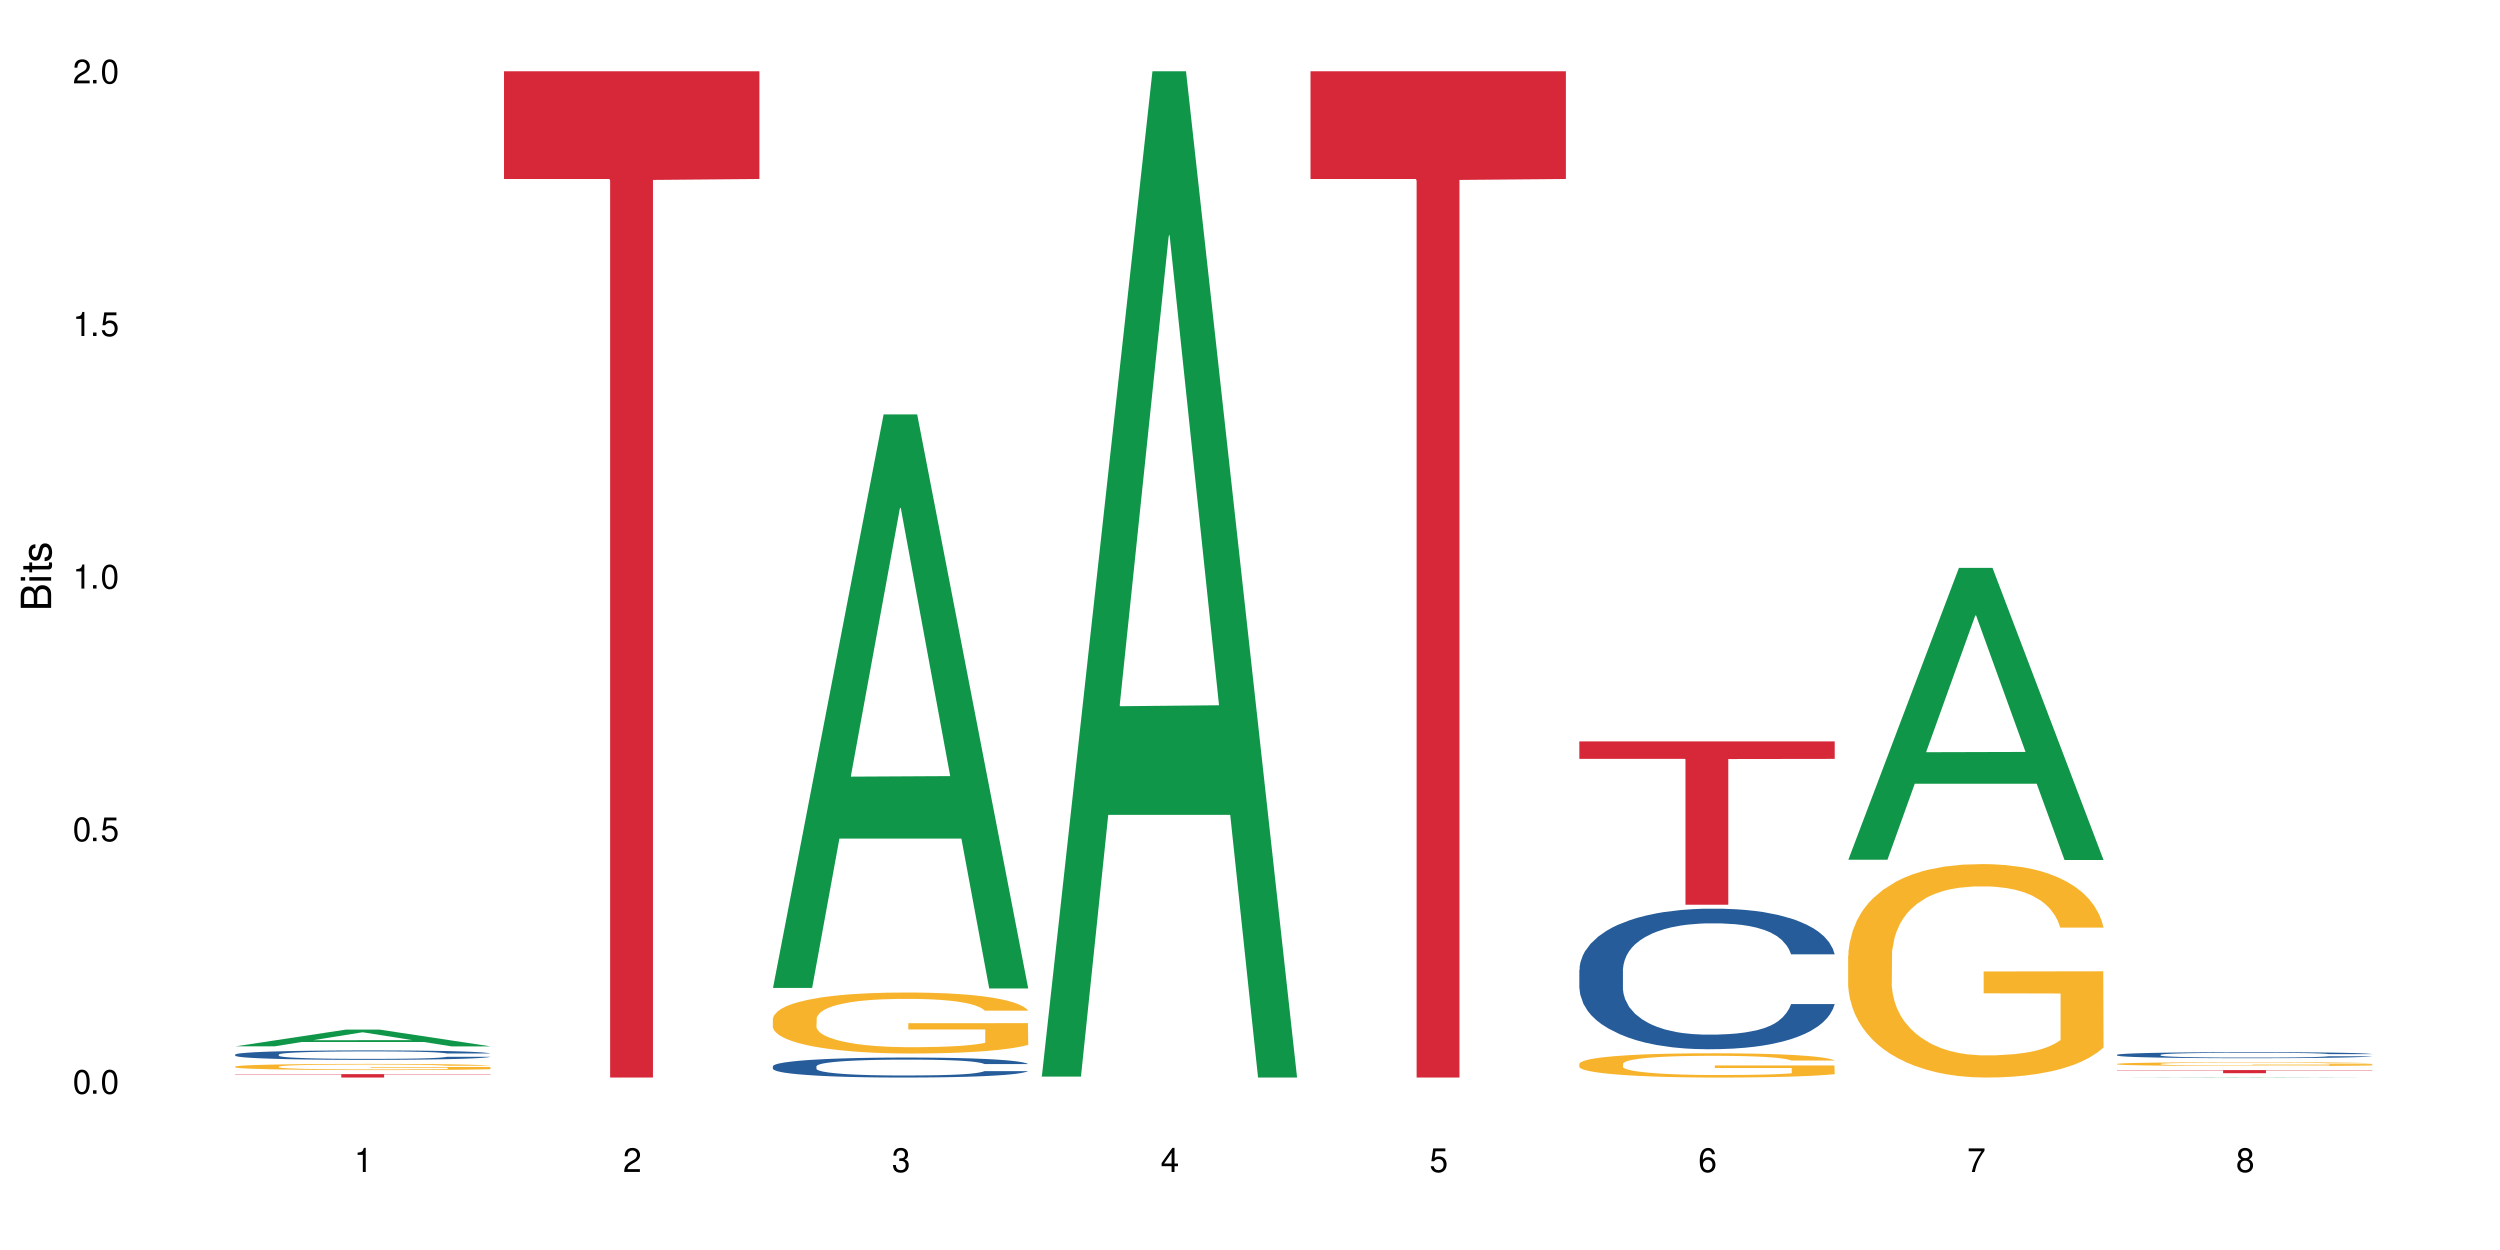 <?xml version="1.0" encoding="UTF-8"?>
<svg xmlns="http://www.w3.org/2000/svg" xmlns:xlink="http://www.w3.org/1999/xlink" width="720" height="360" viewBox="0 0 720 360">
<defs>
<g>
<g id="glyph-0-0">
</g>
<g id="glyph-0-1">
<path d="M 2.641 -6.938 C 2 -6.938 1.422 -6.656 1.078 -6.172 C 0.641 -5.562 0.406 -4.641 0.406 -3.359 C 0.406 -1.016 1.188 0.219 2.641 0.219 C 4.078 0.219 4.859 -1.016 4.859 -3.297 C 4.859 -4.641 4.656 -5.547 4.203 -6.172 C 3.844 -6.656 3.281 -6.938 2.641 -6.938 Z M 2.641 -6.188 C 3.547 -6.188 4 -5.25 4 -3.375 C 4 -1.406 3.562 -0.484 2.625 -0.484 C 1.734 -0.484 1.281 -1.438 1.281 -3.344 C 1.281 -5.25 1.734 -6.188 2.641 -6.188 Z M 2.641 -6.188 "/>
</g>
<g id="glyph-0-2">
<path d="M 1.828 -1 L 0.828 -1 L 0.828 0 L 1.828 0 Z M 1.828 -1 "/>
</g>
<g id="glyph-0-3">
<path d="M 4.562 -6.797 L 1.062 -6.797 L 0.547 -3.094 L 1.328 -3.094 C 1.719 -3.562 2.047 -3.734 2.578 -3.734 C 3.484 -3.734 4.062 -3.109 4.062 -2.094 C 4.062 -1.125 3.484 -0.531 2.578 -0.531 C 1.828 -0.531 1.375 -0.906 1.188 -1.672 L 0.328 -1.672 C 0.453 -1.109 0.547 -0.844 0.75 -0.594 C 1.125 -0.078 1.828 0.219 2.594 0.219 C 3.969 0.219 4.922 -0.781 4.922 -2.219 C 4.922 -3.562 4.031 -4.484 2.719 -4.484 C 2.25 -4.484 1.859 -4.359 1.469 -4.062 L 1.734 -5.969 L 4.562 -5.969 Z M 4.562 -6.797 "/>
</g>
<g id="glyph-0-4">
<path d="M 2.484 -4.938 L 2.484 0 L 3.328 0 L 3.328 -6.938 L 2.766 -6.938 C 2.469 -5.875 2.281 -5.734 0.984 -5.562 L 0.984 -4.938 Z M 2.484 -4.938 "/>
</g>
<g id="glyph-0-5">
<path d="M 4.859 -0.828 L 1.281 -0.828 C 1.359 -1.406 1.672 -1.781 2.5 -2.281 L 3.469 -2.828 C 4.406 -3.344 4.906 -4.062 4.906 -4.906 C 4.906 -5.484 4.672 -6.031 4.266 -6.406 C 3.859 -6.766 3.375 -6.938 2.719 -6.938 C 1.859 -6.938 1.219 -6.625 0.844 -6.031 C 0.609 -5.672 0.5 -5.234 0.484 -4.531 L 1.328 -4.531 C 1.359 -5.016 1.406 -5.281 1.531 -5.516 C 1.75 -5.938 2.188 -6.203 2.703 -6.203 C 3.469 -6.203 4.031 -5.641 4.031 -4.891 C 4.031 -4.344 3.719 -3.859 3.125 -3.516 L 2.234 -3 C 0.812 -2.172 0.406 -1.531 0.328 -0.016 L 4.859 -0.016 Z M 4.859 -0.828 "/>
</g>
<g id="glyph-0-6">
<path d="M 2.125 -3.188 L 2.578 -3.188 C 3.5 -3.188 3.984 -2.766 3.984 -1.922 C 3.984 -1.062 3.469 -0.531 2.594 -0.531 C 1.656 -0.531 1.203 -1 1.156 -2.016 L 0.312 -2.016 C 0.344 -1.453 0.438 -1.094 0.609 -0.781 C 0.953 -0.109 1.625 0.219 2.547 0.219 C 3.953 0.219 4.859 -0.625 4.859 -1.938 C 4.859 -2.828 4.516 -3.297 3.703 -3.594 C 4.344 -3.844 4.656 -4.328 4.656 -5.031 C 4.656 -6.219 3.875 -6.938 2.578 -6.938 C 1.203 -6.938 0.484 -6.172 0.453 -4.703 L 1.297 -4.703 C 1.312 -5.125 1.344 -5.359 1.453 -5.578 C 1.641 -5.969 2.062 -6.203 2.594 -6.203 C 3.344 -6.203 3.797 -5.75 3.797 -5 C 3.797 -4.516 3.609 -4.219 3.25 -4.047 C 3.016 -3.953 2.703 -3.922 2.125 -3.906 Z M 2.125 -3.188 "/>
</g>
<g id="glyph-0-7">
<path d="M 3.141 -1.672 L 3.141 0 L 3.984 0 L 3.984 -1.672 L 4.984 -1.672 L 4.984 -2.438 L 3.984 -2.438 L 3.984 -6.938 L 3.359 -6.938 L 0.266 -2.578 L 0.266 -1.672 Z M 3.141 -2.438 L 1 -2.438 L 3.141 -5.5 Z M 3.141 -2.438 "/>
</g>
<g id="glyph-0-8">
<path d="M 4.781 -5.125 C 4.609 -6.266 3.891 -6.938 2.844 -6.938 C 2.094 -6.938 1.422 -6.578 1.031 -5.953 C 0.594 -5.266 0.406 -4.422 0.406 -3.172 C 0.406 -2 0.578 -1.25 0.984 -0.641 C 1.359 -0.078 1.953 0.219 2.703 0.219 C 3.984 0.219 4.922 -0.75 4.922 -2.094 C 4.922 -3.375 4.062 -4.281 2.844 -4.281 C 2.172 -4.281 1.641 -4.031 1.281 -3.516 C 1.281 -5.234 1.828 -6.188 2.797 -6.188 C 3.391 -6.188 3.797 -5.797 3.938 -5.125 Z M 2.734 -3.531 C 3.547 -3.531 4.062 -2.953 4.062 -2.031 C 4.062 -1.156 3.484 -0.531 2.703 -0.531 C 1.922 -0.531 1.328 -1.188 1.328 -2.078 C 1.328 -2.938 1.906 -3.531 2.734 -3.531 Z M 2.734 -3.531 "/>
</g>
<g id="glyph-0-9">
<path d="M 4.984 -6.797 L 0.438 -6.797 L 0.438 -5.969 L 4.109 -5.969 C 2.5 -3.656 1.828 -2.234 1.328 0 L 2.219 0 C 2.594 -2.172 3.453 -4.047 4.984 -6.094 Z M 4.984 -6.797 "/>
</g>
<g id="glyph-0-10">
<path d="M 3.75 -3.656 C 4.469 -4.094 4.688 -4.438 4.688 -5.078 C 4.688 -6.172 3.844 -6.938 2.641 -6.938 C 1.438 -6.938 0.594 -6.172 0.594 -5.094 C 0.594 -4.438 0.812 -4.094 1.516 -3.656 C 0.734 -3.266 0.359 -2.703 0.359 -1.922 C 0.359 -0.656 1.281 0.219 2.641 0.219 C 3.984 0.219 4.922 -0.656 4.922 -1.922 C 4.922 -2.703 4.531 -3.266 3.75 -3.656 Z M 2.641 -6.188 C 3.359 -6.188 3.812 -5.75 3.812 -5.062 C 3.812 -4.406 3.344 -3.984 2.641 -3.984 C 1.922 -3.984 1.453 -4.406 1.453 -5.078 C 1.453 -5.75 1.922 -6.188 2.641 -6.188 Z M 2.641 -3.266 C 3.484 -3.266 4.062 -2.719 4.062 -1.906 C 4.062 -1.078 3.484 -0.531 2.625 -0.531 C 1.797 -0.531 1.219 -1.094 1.219 -1.906 C 1.219 -2.719 1.781 -3.266 2.641 -3.266 Z M 2.641 -3.266 "/>
</g>
<g id="glyph-1-0">
</g>
<g id="glyph-1-1">
<path d="M 0 -0.953 L 0 -4.891 C 0 -5.719 -0.234 -6.344 -0.734 -6.797 C -1.188 -7.234 -1.812 -7.469 -2.5 -7.469 C -3.547 -7.469 -4.188 -7 -4.625 -5.875 C -4.984 -6.688 -5.625 -7.094 -6.531 -7.094 C -7.172 -7.094 -7.734 -6.859 -8.141 -6.391 C -8.562 -5.922 -8.75 -5.344 -8.75 -4.5 L -8.75 -0.953 Z M -4.984 -2.062 L -7.766 -2.062 L -7.766 -4.219 C -7.766 -4.844 -7.688 -5.203 -7.453 -5.5 C -7.219 -5.812 -6.859 -5.969 -6.375 -5.969 C -5.891 -5.969 -5.531 -5.812 -5.297 -5.5 C -5.062 -5.203 -4.984 -4.844 -4.984 -4.219 Z M -0.984 -2.062 L -4 -2.062 L -4 -4.781 C -4 -5.766 -3.438 -6.359 -2.484 -6.359 C -1.547 -6.359 -0.984 -5.766 -0.984 -4.781 Z M -0.984 -2.062 "/>
</g>
<g id="glyph-1-2">
<path d="M -6.281 -1.797 L -6.281 -0.797 L 0 -0.797 L 0 -1.797 Z M -8.75 -1.797 L -8.75 -0.797 L -7.484 -0.797 L -7.484 -1.797 Z M -8.75 -1.797 "/>
</g>
<g id="glyph-1-3">
<path d="M -6.281 -3.047 L -6.281 -2.016 L -8.016 -2.016 L -8.016 -1.016 L -6.281 -1.016 L -6.281 -0.172 L -5.469 -0.172 L -5.469 -1.016 L -0.719 -1.016 C -0.078 -1.016 0.281 -1.453 0.281 -2.234 C 0.281 -2.5 0.25 -2.719 0.188 -3.047 L -0.641 -3.047 C -0.609 -2.906 -0.594 -2.766 -0.594 -2.562 C -0.594 -2.141 -0.719 -2.016 -1.156 -2.016 L -5.469 -2.016 L -5.469 -3.047 Z M -6.281 -3.047 "/>
</g>
<g id="glyph-1-4">
<path d="M -4.531 -5.25 C -5.766 -5.25 -6.469 -4.422 -6.469 -2.969 C -6.469 -1.516 -5.719 -0.562 -4.547 -0.562 C -3.562 -0.562 -3.094 -1.062 -2.734 -2.562 L -2.516 -3.484 C -2.344 -4.188 -2.094 -4.469 -1.641 -4.469 C -1.047 -4.469 -0.641 -3.875 -0.641 -3 C -0.641 -2.453 -0.797 -2 -1.062 -1.75 C -1.25 -1.594 -1.422 -1.531 -1.875 -1.469 L -1.875 -0.406 C -0.422 -0.453 0.281 -1.266 0.281 -2.922 C 0.281 -4.5 -0.5 -5.516 -1.719 -5.516 C -2.656 -5.516 -3.172 -4.984 -3.469 -3.734 L -3.703 -2.766 C -3.891 -1.953 -4.156 -1.609 -4.594 -1.609 C -5.188 -1.609 -5.547 -2.125 -5.547 -2.938 C -5.547 -3.75 -5.203 -4.172 -4.531 -4.203 Z M -4.531 -5.25 "/>
</g>
</g>
</defs>
<rect x="-72" y="-36" width="864" height="432" fill="rgb(100%, 100%, 100%)" fill-opacity="1"/>
<path fill-rule="nonzero" fill="rgb(6.275%, 58.824%, 28.235%)" fill-opacity="1" d="M 67.73 301.352 L 67.809 301.348 L 99.637 296.523 L 109.301 296.523 L 141.281 301.355 L 130.047 301.355 L 122.031 300.094 L 86.906 300.094 L 79.047 301.352 L 67.73 301.352 L 90.285 299.57 L 118.809 299.566 L 104.586 297.312 L 104.43 297.309 L 104.27 297.32 L 90.207 299.566 L 90.285 299.57 Z M 67.73 301.352 "/>
<path fill-rule="nonzero" fill="rgb(14.51%, 36.078%, 60%)" fill-opacity="1" d="M 67.73 303.703 L 67.82 303.699 L 67.82 303.641 L 68.09 303.547 L 68.719 303.426 L 69.344 303.344 L 70.961 303.199 L 73.203 303.055 L 75.535 302.945 L 77.238 302.883 L 78.766 302.832 L 82.262 302.742 L 84.504 302.695 L 86.926 302.652 L 89.887 302.609 L 92.039 302.586 L 96.883 302.543 L 100.469 302.527 L 103.25 302.52 L 109.262 302.52 L 112.848 302.531 L 115.449 302.543 L 118.32 302.562 L 120.742 302.586 L 124.957 302.641 L 128.727 302.707 L 130.43 302.75 L 133.121 302.824 L 135.184 302.898 L 136.617 302.965 L 138.234 303.055 L 139.668 303.168 L 140.746 303.297 L 141.281 303.402 L 128.727 303.402 L 128.098 303.301 L 127.379 303.227 L 126.035 303.125 L 124.688 303.051 L 122.805 302.98 L 121.102 302.934 L 118.77 302.887 L 116.707 302.855 L 114.555 302.832 L 112.488 302.816 L 108.543 302.805 L 103.969 302.805 L 102.266 302.809 L 98.766 302.828 L 96.883 302.844 L 94.191 302.879 L 92.309 302.914 L 90.066 302.961 L 88.539 303.004 L 86.656 303.07 L 85.312 303.125 L 83.785 303.207 L 82.891 303.27 L 82.082 303.34 L 81.363 303.422 L 80.828 303.508 L 80.469 303.602 L 80.289 303.691 L 80.289 304.074 L 80.469 304.164 L 80.918 304.27 L 82.082 304.422 L 83.785 304.555 L 85.762 304.656 L 87.645 304.73 L 88.719 304.766 L 90.156 304.805 L 92.398 304.855 L 95.629 304.906 L 97.512 304.926 L 100.383 304.945 L 103.34 304.957 L 107.289 304.957 L 110.785 304.945 L 113.117 304.934 L 115.539 304.914 L 118.859 304.871 L 120.922 304.832 L 122.715 304.785 L 124.062 304.738 L 124.957 304.695 L 126.305 304.621 L 127.379 304.535 L 128.188 304.449 L 128.727 304.363 L 141.281 304.363 L 140.746 304.465 L 139.938 304.559 L 139.129 304.633 L 137.875 304.719 L 136.441 304.797 L 134.375 304.883 L 132.672 304.941 L 130.43 305.004 L 128.367 305.051 L 126.125 305.094 L 122.805 305.141 L 120.652 305.168 L 118.32 305.188 L 115.539 305.211 L 112.043 305.227 L 108.273 305.238 L 104.777 305.238 L 101.008 305.234 L 98.227 305.223 L 94.551 305.203 L 89.977 305.156 L 86.656 305.109 L 84.055 305.062 L 81.812 305.012 L 79.301 304.945 L 76.074 304.836 L 74.098 304.75 L 72.754 304.684 L 71.23 304.586 L 70.152 304.5 L 68.898 304.359 L 68 304.184 L 67.73 304.047 Z M 67.73 303.703 "/>
<path fill-rule="nonzero" fill="rgb(96.863%, 70.196%, 16.863%)" fill-opacity="1" d="M 67.73 307.164 L 67.82 307.164 L 67.82 307.129 L 68.18 307.059 L 69.078 306.957 L 70.242 306.875 L 71.5 306.809 L 72.305 306.773 L 73.652 306.727 L 74.816 306.691 L 77.777 306.617 L 81.543 306.551 L 83.609 306.52 L 85.941 306.492 L 89.258 306.461 L 90.785 306.449 L 95.449 306.426 L 100.738 306.406 L 106.57 306.402 L 109.262 306.406 L 112.938 306.41 L 117.961 306.43 L 120.832 306.445 L 123.074 306.461 L 125.406 306.48 L 128.277 306.516 L 130.969 306.555 L 133.121 306.594 L 135.273 306.641 L 137.066 306.695 L 138.594 306.75 L 139.938 306.82 L 140.746 306.875 L 141.281 306.934 L 128.816 306.934 L 128.098 306.875 L 127.289 306.832 L 125.945 306.777 L 124.598 306.738 L 123.254 306.707 L 120.742 306.664 L 118.59 306.641 L 115.898 306.617 L 113.297 306.602 L 110.336 306.594 L 108.543 306.59 L 103.789 306.59 L 99.484 306.602 L 96.973 306.613 L 95.18 306.625 L 92.668 306.652 L 91.141 306.672 L 90.246 306.684 L 87.555 306.734 L 85.762 306.781 L 84.773 306.809 L 83.52 306.859 L 82.621 306.902 L 81.633 306.969 L 81.098 307.016 L 80.379 307.125 L 80.289 307.418 L 80.559 307.48 L 81.098 307.547 L 81.812 307.605 L 82.891 307.668 L 83.965 307.715 L 85.852 307.777 L 87.465 307.82 L 88.719 307.848 L 91.141 307.891 L 92.129 307.906 L 94.461 307.934 L 96.883 307.957 L 99.844 307.977 L 102.086 307.988 L 105.672 307.996 L 110.246 307.996 L 115.629 307.984 L 119.039 307.973 L 121.371 307.961 L 122.895 307.949 L 124.777 307.93 L 126.125 307.914 L 127.379 307.895 L 128.906 307.867 L 128.906 307.48 L 106.75 307.48 L 106.75 307.297 L 141.195 307.297 L 141.281 307.93 L 139.398 307.973 L 137.066 308.016 L 134.824 308.051 L 132.492 308.078 L 129.176 308.105 L 126.484 308.125 L 122.355 308.148 L 118.59 308.164 L 114.645 308.176 L 111.145 308.18 L 107.02 308.18 L 103.34 308.176 L 99.395 308.168 L 96.254 308.156 L 93.383 308.137 L 90.516 308.117 L 86.926 308.082 L 84.594 308.055 L 82.172 308.02 L 79.75 307.98 L 77.598 307.938 L 76.164 307.902 L 74.727 307.863 L 73.203 307.816 L 71.766 307.762 L 70.691 307.711 L 69.703 307.652 L 68.988 307.598 L 68.27 307.527 L 67.91 307.469 L 67.73 307.418 Z M 67.73 307.164 "/>
<path fill-rule="nonzero" fill="rgb(83.922%, 15.686%, 22.353%)" fill-opacity="1" d="M 67.73 309.344 L 141.281 309.344 L 141.281 309.449 L 110.629 309.449 L 110.629 310.332 L 98.297 310.332 L 98.297 309.453 L 98.117 309.449 L 67.73 309.449 Z M 67.73 309.344 "/>
<path fill-rule="nonzero" fill="rgb(83.922%, 15.686%, 22.353%)" fill-opacity="1" d="M 145.156 20.527 L 218.707 20.527 L 218.707 51.547 L 188.051 51.82 L 188.051 310.332 L 175.719 310.332 L 175.719 52.094 L 175.539 51.547 L 145.156 51.547 Z M 145.156 20.527 "/>
<path fill-rule="nonzero" fill="rgb(6.275%, 58.824%, 28.235%)" fill-opacity="1" d="M 222.578 284.523 L 222.656 284.367 L 254.48 119.352 L 264.148 119.352 L 296.129 284.68 L 284.895 284.68 L 276.879 241.523 L 241.75 241.523 L 233.895 284.523 L 222.578 284.523 L 245.129 223.672 L 273.656 223.516 L 259.434 146.363 L 259.273 146.207 L 259.117 146.672 L 245.051 223.516 L 245.129 223.672 Z M 222.578 284.523 "/>
<path fill-rule="nonzero" fill="rgb(14.51%, 36.078%, 60%)" fill-opacity="1" d="M 222.578 307.082 L 222.668 307.074 L 222.668 306.949 L 222.938 306.75 L 223.562 306.496 L 224.191 306.324 L 225.809 306.012 L 228.051 305.715 L 230.383 305.48 L 232.086 305.344 L 233.609 305.238 L 237.109 305.047 L 239.352 304.945 L 241.773 304.855 L 244.734 304.766 L 246.887 304.715 L 251.73 304.629 L 255.316 304.594 L 258.098 304.578 L 264.109 304.578 L 267.695 304.598 L 270.297 304.625 L 273.168 304.668 L 275.59 304.715 L 279.805 304.828 L 283.57 304.977 L 285.277 305.062 L 287.969 305.223 L 290.031 305.383 L 291.465 305.52 L 293.082 305.715 L 294.516 305.949 L 295.59 306.219 L 296.129 306.445 L 283.57 306.445 L 282.945 306.234 L 282.227 306.07 L 280.883 305.855 L 279.535 305.703 L 277.652 305.551 L 275.949 305.449 L 273.617 305.352 L 271.551 305.289 L 269.398 305.238 L 267.336 305.207 L 263.391 305.176 L 258.816 305.176 L 257.109 305.188 L 253.613 305.23 L 251.73 305.266 L 249.039 305.34 L 247.156 305.41 L 244.914 305.512 L 243.387 305.602 L 241.504 305.738 L 240.16 305.859 L 238.633 306.035 L 237.738 306.164 L 236.93 306.312 L 236.211 306.488 L 235.672 306.672 L 235.316 306.867 L 235.137 307.055 L 235.137 307.871 L 235.316 308.059 L 235.762 308.281 L 236.93 308.602 L 238.633 308.879 L 240.605 309.102 L 242.492 309.258 L 243.566 309.332 L 245.004 309.418 L 247.246 309.523 L 250.473 309.629 L 252.355 309.668 L 255.227 309.711 L 258.188 309.734 L 262.133 309.734 L 265.633 309.711 L 267.965 309.684 L 270.387 309.645 L 273.707 309.555 L 275.77 309.469 L 277.562 309.371 L 278.906 309.27 L 279.805 309.188 L 281.148 309.023 L 282.227 308.844 L 283.035 308.66 L 283.57 308.48 L 296.129 308.48 L 295.59 308.691 L 294.785 308.895 L 293.977 309.051 L 292.723 309.234 L 291.285 309.395 L 289.223 309.582 L 287.52 309.699 L 285.277 309.832 L 283.215 309.934 L 280.973 310.023 L 277.652 310.129 L 275.5 310.18 L 273.168 310.227 L 270.387 310.27 L 266.887 310.305 L 263.121 310.328 L 259.621 310.332 L 255.855 310.32 L 253.074 310.301 L 249.398 310.254 L 244.824 310.16 L 241.504 310.059 L 238.902 309.957 L 236.66 309.855 L 234.148 309.711 L 230.918 309.48 L 228.945 309.301 L 227.602 309.152 L 226.074 308.949 L 225 308.766 L 223.742 308.469 L 222.848 308.098 L 222.578 307.809 Z M 222.578 307.082 "/>
<path fill-rule="nonzero" fill="rgb(96.863%, 70.196%, 16.863%)" fill-opacity="1" d="M 222.578 293.367 L 222.668 293.352 L 222.668 293.031 L 223.027 292.309 L 223.922 291.316 L 225.09 290.496 L 226.344 289.855 L 227.152 289.516 L 228.496 289.035 L 229.664 288.684 L 232.625 287.961 L 236.391 287.285 L 238.453 287 L 240.785 286.727 L 244.105 286.422 L 245.629 286.309 L 250.293 286.051 L 255.586 285.891 L 261.418 285.844 L 264.109 285.859 L 267.785 285.922 L 272.809 286.098 L 275.68 286.262 L 277.922 286.422 L 280.254 286.629 L 283.125 286.949 L 285.816 287.336 L 287.969 287.719 L 290.121 288.203 L 291.914 288.715 L 293.438 289.277 L 294.785 289.949 L 295.59 290.512 L 296.129 291.074 L 283.66 291.074 L 282.945 290.512 L 282.137 290.078 L 280.793 289.551 L 279.445 289.164 L 278.102 288.859 L 275.59 288.441 L 273.438 288.188 L 270.746 287.961 L 268.145 287.816 L 265.184 287.719 L 263.391 287.688 L 258.637 287.688 L 254.332 287.801 L 251.82 287.93 L 250.023 288.059 L 247.512 288.297 L 245.988 288.492 L 245.094 288.617 L 242.402 289.117 L 240.605 289.566 L 239.621 289.871 L 238.363 290.352 L 237.469 290.785 L 236.48 291.426 L 235.941 291.91 L 235.227 293 L 235.137 295.887 L 235.406 296.496 L 235.941 297.156 L 236.66 297.734 L 237.738 298.344 L 238.812 298.809 L 240.695 299.434 L 242.312 299.852 L 243.566 300.125 L 245.988 300.559 L 246.977 300.703 L 249.309 300.992 L 251.73 301.215 L 254.691 301.406 L 256.934 301.504 L 260.52 301.586 L 265.094 301.586 L 270.477 301.488 L 273.887 301.359 L 276.219 301.23 L 277.742 301.117 L 279.625 300.941 L 280.973 300.781 L 282.227 300.605 L 283.75 300.332 L 283.75 296.496 L 261.598 296.48 L 261.598 294.684 L 296.039 294.668 L 296.129 300.941 L 294.246 301.375 L 291.914 301.793 L 289.672 302.113 L 287.34 302.387 L 284.02 302.691 L 281.328 302.883 L 277.203 303.109 L 273.438 303.254 L 269.488 303.348 L 265.992 303.398 L 261.867 303.414 L 258.188 303.383 L 254.242 303.285 L 251.102 303.156 L 248.23 302.996 L 245.359 302.789 L 241.773 302.449 L 239.441 302.18 L 237.02 301.84 L 234.598 301.441 L 232.445 301.008 L 231.008 300.668 L 229.574 300.285 L 228.051 299.805 L 226.613 299.258 L 225.539 298.762 L 224.551 298.199 L 223.832 297.668 L 223.117 296.945 L 222.758 296.367 L 222.578 295.871 Z M 222.578 293.367 "/>
<path fill-rule="nonzero" fill="rgb(6.275%, 58.824%, 28.235%)" fill-opacity="1" d="M 300 310.059 L 300.078 309.789 L 331.906 20.527 L 341.57 20.527 L 373.555 310.332 L 362.316 310.332 L 354.301 234.684 L 319.176 234.684 L 311.316 310.059 L 300 310.059 L 322.555 203.391 L 351.078 203.117 L 336.855 67.875 L 336.699 67.602 L 336.543 68.418 L 322.477 203.117 L 322.555 203.391 Z M 300 310.059 "/>
<path fill-rule="nonzero" fill="rgb(83.922%, 15.686%, 22.353%)" fill-opacity="1" d="M 377.426 20.527 L 450.977 20.527 L 450.977 51.547 L 420.324 51.82 L 420.324 310.332 L 407.988 310.332 L 407.988 52.094 L 407.809 51.547 L 377.426 51.547 Z M 377.426 20.527 "/>
<path fill-rule="nonzero" fill="rgb(14.51%, 36.078%, 60%)" fill-opacity="1" d="M 454.848 279.328 L 454.938 279.289 L 454.938 278.402 L 455.207 276.996 L 455.836 275.223 L 456.461 274 L 458.078 271.82 L 460.32 269.711 L 462.652 268.086 L 464.355 267.125 L 465.879 266.383 L 469.379 265.016 L 471.621 264.312 L 474.043 263.684 L 477.004 263.055 L 479.156 262.684 L 484 262.094 L 487.586 261.836 L 490.367 261.723 L 496.379 261.723 L 499.965 261.871 L 502.566 262.059 L 505.438 262.352 L 507.859 262.684 L 512.074 263.5 L 515.844 264.535 L 517.547 265.125 L 520.238 266.273 L 522.301 267.383 L 523.734 268.344 L 525.352 269.711 L 526.785 271.375 L 527.863 273.262 L 528.398 274.852 L 515.844 274.852 L 515.215 273.375 L 514.496 272.227 L 513.152 270.711 L 511.805 269.637 L 509.922 268.566 L 508.219 267.863 L 505.887 267.16 L 503.824 266.715 L 501.672 266.383 L 499.605 266.16 L 495.66 265.941 L 491.086 265.941 L 489.383 266.016 L 485.883 266.309 L 484 266.57 L 481.309 267.086 L 479.426 267.566 L 477.184 268.309 L 475.656 268.934 L 473.773 269.898 L 472.43 270.746 L 470.902 271.969 L 470.008 272.891 L 469.199 273.93 L 468.48 275.148 L 467.945 276.441 L 467.586 277.812 L 467.406 279.141 L 467.406 284.875 L 467.586 286.207 L 468.035 287.758 L 469.199 290.016 L 470.902 291.977 L 472.879 293.527 L 474.762 294.637 L 475.836 295.156 L 477.273 295.746 L 479.516 296.488 L 482.742 297.227 L 484.629 297.523 L 487.496 297.816 L 490.457 297.965 L 494.406 297.965 L 497.902 297.816 L 500.234 297.633 L 502.656 297.336 L 505.977 296.707 L 508.039 296.117 L 509.832 295.414 L 511.18 294.711 L 512.074 294.121 L 513.422 292.973 L 514.496 291.715 L 515.305 290.422 L 515.844 289.164 L 528.398 289.164 L 527.863 290.645 L 527.055 292.086 L 526.246 293.16 L 524.992 294.453 L 523.555 295.598 L 521.492 296.895 L 519.789 297.746 L 517.547 298.668 L 515.484 299.371 L 513.242 300 L 509.922 300.738 L 507.77 301.109 L 505.438 301.441 L 502.656 301.738 L 499.16 301.996 L 495.391 302.145 L 491.895 302.184 L 488.125 302.109 L 485.344 301.961 L 481.668 301.629 L 477.094 300.961 L 473.773 300.258 L 471.172 299.555 L 468.93 298.816 L 466.418 297.816 L 463.191 296.191 L 461.215 294.934 L 459.871 293.898 L 458.348 292.457 L 457.27 291.16 L 456.016 289.09 L 455.117 286.465 L 454.848 284.43 Z M 454.848 279.328 "/>
<path fill-rule="nonzero" fill="rgb(96.863%, 70.196%, 16.863%)" fill-opacity="1" d="M 454.848 306.34 L 454.938 306.332 L 454.938 306.203 L 455.297 305.918 L 456.191 305.523 L 457.359 305.195 L 458.613 304.941 L 459.422 304.809 L 460.77 304.617 L 461.934 304.477 L 464.895 304.188 L 468.66 303.922 L 470.723 303.805 L 473.055 303.695 L 476.375 303.574 L 477.898 303.531 L 482.562 303.43 L 487.855 303.363 L 493.688 303.348 L 496.379 303.352 L 500.055 303.379 L 505.078 303.449 L 507.949 303.512 L 510.191 303.574 L 512.523 303.66 L 515.395 303.785 L 518.086 303.938 L 520.238 304.094 L 522.391 304.285 L 524.184 304.488 L 525.711 304.711 L 527.055 304.98 L 527.863 305.203 L 528.398 305.426 L 515.934 305.426 L 515.215 305.203 L 514.406 305.031 L 513.062 304.82 L 511.715 304.668 L 510.371 304.547 L 507.859 304.379 L 505.707 304.277 L 503.016 304.188 L 500.414 304.129 L 497.453 304.094 L 495.66 304.078 L 490.906 304.078 L 486.602 304.125 L 484.09 304.176 L 482.297 304.227 L 479.785 304.32 L 478.258 304.398 L 477.363 304.449 L 474.672 304.648 L 472.879 304.824 L 471.891 304.949 L 470.633 305.141 L 469.738 305.312 L 468.75 305.566 L 468.211 305.758 L 467.496 306.191 L 467.406 307.34 L 467.676 307.582 L 468.211 307.844 L 468.93 308.074 L 470.008 308.316 L 471.082 308.5 L 472.965 308.75 L 474.582 308.914 L 475.836 309.023 L 478.258 309.195 L 479.246 309.254 L 481.578 309.367 L 484 309.457 L 486.961 309.535 L 489.203 309.574 L 492.789 309.605 L 497.363 309.605 L 502.746 309.566 L 506.156 309.516 L 508.488 309.465 L 510.012 309.422 L 511.895 309.352 L 513.242 309.285 L 514.496 309.215 L 516.023 309.105 L 516.023 307.582 L 493.867 307.574 L 493.867 306.863 L 528.309 306.855 L 528.398 309.352 L 526.516 309.523 L 524.184 309.688 L 521.941 309.816 L 519.609 309.926 L 516.289 310.047 L 513.602 310.121 L 509.473 310.211 L 505.707 310.27 L 501.758 310.309 L 498.262 310.324 L 494.137 310.332 L 490.457 310.32 L 486.512 310.281 L 483.371 310.23 L 480.5 310.168 L 477.633 310.082 L 474.043 309.949 L 471.711 309.84 L 469.289 309.707 L 466.867 309.547 L 464.715 309.375 L 463.281 309.242 L 461.844 309.09 L 460.32 308.898 L 458.883 308.68 L 457.809 308.48 L 456.82 308.258 L 456.102 308.047 L 455.387 307.762 L 455.027 307.531 L 454.848 307.332 Z M 454.848 306.34 "/>
<path fill-rule="nonzero" fill="rgb(83.922%, 15.686%, 22.353%)" fill-opacity="1" d="M 454.848 213.523 L 528.398 213.523 L 528.398 218.559 L 497.746 218.605 L 497.746 260.559 L 485.414 260.559 L 485.414 218.648 L 485.234 218.559 L 454.848 218.559 Z M 454.848 213.523 "/>
<path fill-rule="nonzero" fill="rgb(6.275%, 58.824%, 28.235%)" fill-opacity="1" d="M 532.27 247.609 L 532.352 247.527 L 564.176 163.539 L 573.84 163.539 L 605.824 247.688 L 594.586 247.688 L 586.57 225.723 L 551.445 225.723 L 543.586 247.609 L 532.27 247.609 L 554.824 216.637 L 583.348 216.555 L 569.125 177.285 L 568.969 177.207 L 568.812 177.445 L 554.746 216.555 L 554.824 216.637 Z M 532.27 247.609 "/>
<path fill-rule="nonzero" fill="rgb(96.863%, 70.196%, 16.863%)" fill-opacity="1" d="M 532.27 275.184 L 532.359 275.129 L 532.359 274.004 L 532.719 271.477 L 533.617 267.996 L 534.781 265.133 L 536.039 262.887 L 536.844 261.707 L 538.191 260.023 L 539.355 258.789 L 542.316 256.262 L 546.086 253.902 L 548.148 252.895 L 550.48 251.938 L 553.797 250.871 L 555.324 250.48 L 559.988 249.582 L 565.281 249.02 L 571.109 248.852 L 573.801 248.906 L 577.48 249.133 L 582.5 249.75 L 585.371 250.312 L 587.613 250.871 L 589.945 251.602 L 592.816 252.727 L 595.508 254.074 L 597.66 255.422 L 599.812 257.105 L 601.609 258.902 L 603.133 260.867 L 604.477 263.223 L 605.285 265.191 L 605.824 267.156 L 593.355 267.156 L 592.637 265.191 L 591.832 263.672 L 590.484 261.82 L 589.141 260.473 L 587.793 259.406 L 585.281 257.945 L 583.129 257.047 L 580.438 256.262 L 577.836 255.758 L 574.879 255.422 L 573.082 255.309 L 568.328 255.309 L 564.023 255.699 L 561.512 256.148 L 559.719 256.598 L 557.207 257.441 L 555.684 258.113 L 554.785 258.562 L 552.094 260.305 L 550.301 261.879 L 549.312 262.945 L 548.059 264.629 L 547.16 266.145 L 546.176 268.391 L 545.637 270.074 L 544.918 273.895 L 544.828 284 L 545.098 286.133 L 545.637 288.434 L 546.355 290.457 L 547.43 292.59 L 548.508 294.219 L 550.391 296.406 L 552.004 297.867 L 553.262 298.82 L 555.684 300.34 L 556.668 300.844 L 559 301.855 L 561.422 302.641 L 564.383 303.312 L 566.625 303.652 L 570.215 303.93 L 574.789 303.93 L 580.168 303.594 L 583.578 303.145 L 585.91 302.695 L 587.434 302.305 L 589.32 301.688 L 590.664 301.125 L 591.922 300.508 L 593.445 299.551 L 593.445 286.133 L 571.289 286.078 L 571.289 279.789 L 605.734 279.73 L 605.824 301.688 L 603.941 303.203 L 601.609 304.66 L 599.363 305.785 L 597.031 306.738 L 593.715 307.805 L 591.023 308.48 L 586.898 309.266 L 583.129 309.77 L 579.184 310.109 L 575.684 310.277 L 571.559 310.332 L 567.883 310.219 L 563.934 309.883 L 560.797 309.434 L 557.926 308.871 L 555.055 308.145 L 551.465 306.965 L 549.133 306.008 L 546.711 304.828 L 544.289 303.426 L 542.137 301.91 L 540.703 300.73 L 539.266 299.383 L 537.742 297.699 L 536.309 295.789 L 535.23 294.051 L 534.246 292.086 L 533.527 290.23 L 532.809 287.703 L 532.449 285.684 L 532.27 283.941 Z M 532.27 275.184 "/>
<path fill-rule="nonzero" fill="rgb(6.275%, 58.824%, 28.235%)" fill-opacity="1" d="M 609.695 310.332 L 609.773 310.332 L 641.598 310.242 L 651.266 310.242 L 683.246 310.332 L 672.008 310.332 L 663.996 310.309 L 628.867 310.309 L 621.012 310.332 L 609.695 310.332 L 632.246 310.297 L 660.773 310.297 L 646.551 310.258 L 646.234 310.258 L 632.168 310.297 L 632.246 310.297 Z M 609.695 310.332 "/>
<path fill-rule="nonzero" fill="rgb(14.51%, 36.078%, 60%)" fill-opacity="1" d="M 609.695 303.777 L 609.785 303.773 L 609.785 303.734 L 610.055 303.676 L 610.68 303.598 L 611.309 303.547 L 612.922 303.453 L 615.164 303.363 L 617.5 303.293 L 619.203 303.25 L 620.727 303.219 L 624.227 303.16 L 626.469 303.129 L 628.891 303.102 L 631.852 303.074 L 634.004 303.059 L 638.848 303.031 L 642.434 303.023 L 645.215 303.016 L 651.223 303.016 L 654.812 303.023 L 657.414 303.031 L 660.285 303.043 L 662.707 303.059 L 666.922 303.094 L 670.688 303.137 L 672.395 303.164 L 675.086 303.215 L 677.148 303.262 L 678.582 303.301 L 680.195 303.363 L 681.633 303.434 L 682.707 303.516 L 683.246 303.582 L 670.688 303.582 L 670.062 303.52 L 669.344 303.469 L 667.996 303.406 L 666.652 303.359 L 664.77 303.312 L 663.066 303.281 L 660.734 303.25 L 658.668 303.23 L 656.516 303.219 L 654.453 303.207 L 650.508 303.199 L 645.934 303.199 L 644.227 303.203 L 640.73 303.215 L 638.848 303.227 L 636.156 303.25 L 634.273 303.27 L 632.027 303.301 L 630.504 303.328 L 628.621 303.371 L 627.273 303.406 L 625.75 303.457 L 624.852 303.5 L 624.047 303.543 L 623.328 303.598 L 622.789 303.652 L 622.43 303.711 L 622.254 303.77 L 622.254 304.016 L 622.43 304.074 L 622.879 304.141 L 624.047 304.238 L 625.75 304.32 L 627.723 304.387 L 629.605 304.438 L 630.684 304.457 L 632.117 304.484 L 634.363 304.516 L 637.59 304.547 L 639.473 304.562 L 642.344 304.574 L 645.305 304.578 L 649.25 304.578 L 652.75 304.574 L 655.082 304.566 L 657.504 304.555 L 660.82 304.527 L 662.887 304.5 L 664.68 304.469 L 666.023 304.441 L 666.922 304.414 L 668.266 304.363 L 669.344 304.309 L 670.152 304.254 L 670.688 304.199 L 683.246 304.199 L 682.707 304.266 L 681.902 304.328 L 681.094 304.371 L 679.84 304.43 L 678.402 304.477 L 676.34 304.535 L 674.637 304.57 L 672.395 304.609 L 670.332 304.641 L 668.086 304.668 L 664.77 304.699 L 662.617 304.715 L 660.285 304.73 L 657.504 304.742 L 654.004 304.754 L 650.238 304.762 L 646.738 304.762 L 642.973 304.758 L 640.191 304.754 L 636.516 304.738 L 631.941 304.711 L 628.621 304.68 L 626.02 304.648 L 623.777 304.617 L 621.266 304.574 L 618.035 304.504 L 616.062 304.449 L 614.719 304.406 L 613.191 304.344 L 612.117 304.285 L 610.859 304.195 L 609.965 304.082 L 609.695 303.996 Z M 609.695 303.777 "/>
<path fill-rule="nonzero" fill="rgb(96.863%, 70.196%, 16.863%)" fill-opacity="1" d="M 609.695 306.391 L 609.785 306.391 L 609.785 306.367 L 610.145 306.324 L 611.039 306.262 L 612.207 306.211 L 613.461 306.172 L 614.27 306.152 L 615.613 306.121 L 616.781 306.102 L 619.742 306.055 L 623.508 306.016 L 625.57 305.996 L 627.902 305.98 L 631.223 305.961 L 632.746 305.953 L 637.41 305.938 L 642.703 305.93 L 648.535 305.926 L 651.223 305.926 L 654.902 305.93 L 659.926 305.941 L 662.797 305.953 L 665.039 305.961 L 667.371 305.973 L 670.242 305.992 L 672.93 306.02 L 675.086 306.043 L 677.238 306.07 L 679.031 306.102 L 680.555 306.137 L 681.902 306.18 L 682.707 306.215 L 683.246 306.25 L 670.777 306.25 L 670.062 306.215 L 669.254 306.188 L 667.91 306.152 L 666.562 306.129 L 665.219 306.113 L 662.707 306.086 L 660.555 306.07 L 657.863 306.055 L 655.262 306.047 L 652.301 306.043 L 650.508 306.039 L 645.754 306.039 L 641.449 306.047 L 638.938 306.055 L 637.141 306.062 L 634.629 306.078 L 633.105 306.09 L 632.207 306.098 L 629.52 306.129 L 627.723 306.156 L 626.738 306.176 L 625.48 306.203 L 624.586 306.23 L 623.598 306.27 L 623.059 306.301 L 622.344 306.367 L 622.254 306.547 L 622.52 306.582 L 623.059 306.625 L 623.777 306.66 L 624.852 306.695 L 625.93 306.727 L 627.812 306.766 L 629.43 306.789 L 630.684 306.809 L 633.105 306.832 L 634.094 306.844 L 636.426 306.859 L 638.848 306.875 L 641.805 306.887 L 644.047 306.891 L 647.637 306.898 L 652.211 306.898 L 657.594 306.891 L 661 306.883 L 663.332 306.875 L 664.859 306.867 L 666.742 306.855 L 668.086 306.848 L 669.344 306.836 L 670.867 306.82 L 670.867 306.582 L 648.715 306.582 L 648.715 306.473 L 683.156 306.469 L 683.246 306.855 L 681.363 306.883 L 679.031 306.91 L 676.789 306.93 L 674.457 306.945 L 671.137 306.965 L 668.445 306.977 L 664.32 306.992 L 660.555 307 L 656.605 307.004 L 653.109 307.008 L 645.305 307.008 L 641.359 307 L 638.219 306.992 L 635.348 306.984 L 632.477 306.973 L 628.891 306.949 L 626.559 306.934 L 624.137 306.914 L 621.715 306.887 L 619.562 306.859 L 618.125 306.84 L 616.691 306.816 L 615.164 306.785 L 613.73 306.754 L 612.656 306.723 L 611.668 306.688 L 610.949 306.656 L 610.234 306.609 L 609.875 306.574 L 609.695 306.543 Z M 609.695 306.391 "/>
<path fill-rule="nonzero" fill="rgb(83.922%, 15.686%, 22.353%)" fill-opacity="1" d="M 609.695 308.172 L 683.246 308.172 L 683.246 308.27 L 652.594 308.27 L 652.594 309.078 L 640.258 309.078 L 640.258 308.273 L 640.082 308.27 L 609.695 308.27 Z M 609.695 308.172 "/>
<g fill="rgb(0%, 0%, 0%)" fill-opacity="1">
<use xlink:href="#glyph-0-1" x="20.965" y="314.993"/>
<use xlink:href="#glyph-0-2" x="25.965" y="314.993"/>
<use xlink:href="#glyph-0-1" x="28.965" y="314.993"/>
</g>
<g fill="rgb(0%, 0%, 0%)" fill-opacity="1">
<use xlink:href="#glyph-0-1" x="20.965" y="242.251"/>
<use xlink:href="#glyph-0-2" x="25.965" y="242.251"/>
<use xlink:href="#glyph-0-3" x="28.965" y="242.251"/>
</g>
<g fill="rgb(0%, 0%, 0%)" fill-opacity="1">
<use xlink:href="#glyph-0-4" x="20.965" y="169.509"/>
<use xlink:href="#glyph-0-2" x="25.965" y="169.509"/>
<use xlink:href="#glyph-0-1" x="28.965" y="169.509"/>
</g>
<g fill="rgb(0%, 0%, 0%)" fill-opacity="1">
<use xlink:href="#glyph-0-4" x="20.965" y="96.767"/>
<use xlink:href="#glyph-0-2" x="25.965" y="96.767"/>
<use xlink:href="#glyph-0-3" x="28.965" y="96.767"/>
</g>
<g fill="rgb(0%, 0%, 0%)" fill-opacity="1">
<use xlink:href="#glyph-0-5" x="20.965" y="24.024"/>
<use xlink:href="#glyph-0-2" x="25.965" y="24.024"/>
<use xlink:href="#glyph-0-1" x="28.965" y="24.024"/>
</g>
<g fill="rgb(0%, 0%, 0%)" fill-opacity="1">
<use xlink:href="#glyph-0-4" x="102.008" y="337.532"/>
</g>
<g fill="rgb(0%, 0%, 0%)" fill-opacity="1">
<use xlink:href="#glyph-0-5" x="179.43" y="337.532"/>
</g>
<g fill="rgb(0%, 0%, 0%)" fill-opacity="1">
<use xlink:href="#glyph-0-6" x="256.855" y="337.532"/>
</g>
<g fill="rgb(0%, 0%, 0%)" fill-opacity="1">
<use xlink:href="#glyph-0-7" x="334.277" y="337.532"/>
</g>
<g fill="rgb(0%, 0%, 0%)" fill-opacity="1">
<use xlink:href="#glyph-0-3" x="411.699" y="337.532"/>
</g>
<g fill="rgb(0%, 0%, 0%)" fill-opacity="1">
<use xlink:href="#glyph-0-8" x="489.125" y="337.532"/>
</g>
<g fill="rgb(0%, 0%, 0%)" fill-opacity="1">
<use xlink:href="#glyph-0-9" x="566.547" y="337.532"/>
</g>
<g fill="rgb(0%, 0%, 0%)" fill-opacity="1">
<use xlink:href="#glyph-0-10" x="643.969" y="337.532"/>
</g>
<g fill="rgb(0%, 0%, 0%)" fill-opacity="1">
<use xlink:href="#glyph-1-1" x="14.725" y="176.012"/>
<use xlink:href="#glyph-1-2" x="14.725" y="168.012"/>
<use xlink:href="#glyph-1-3" x="14.725" y="165.012"/>
<use xlink:href="#glyph-1-4" x="14.725" y="162.012"/>
</g>
</svg>
